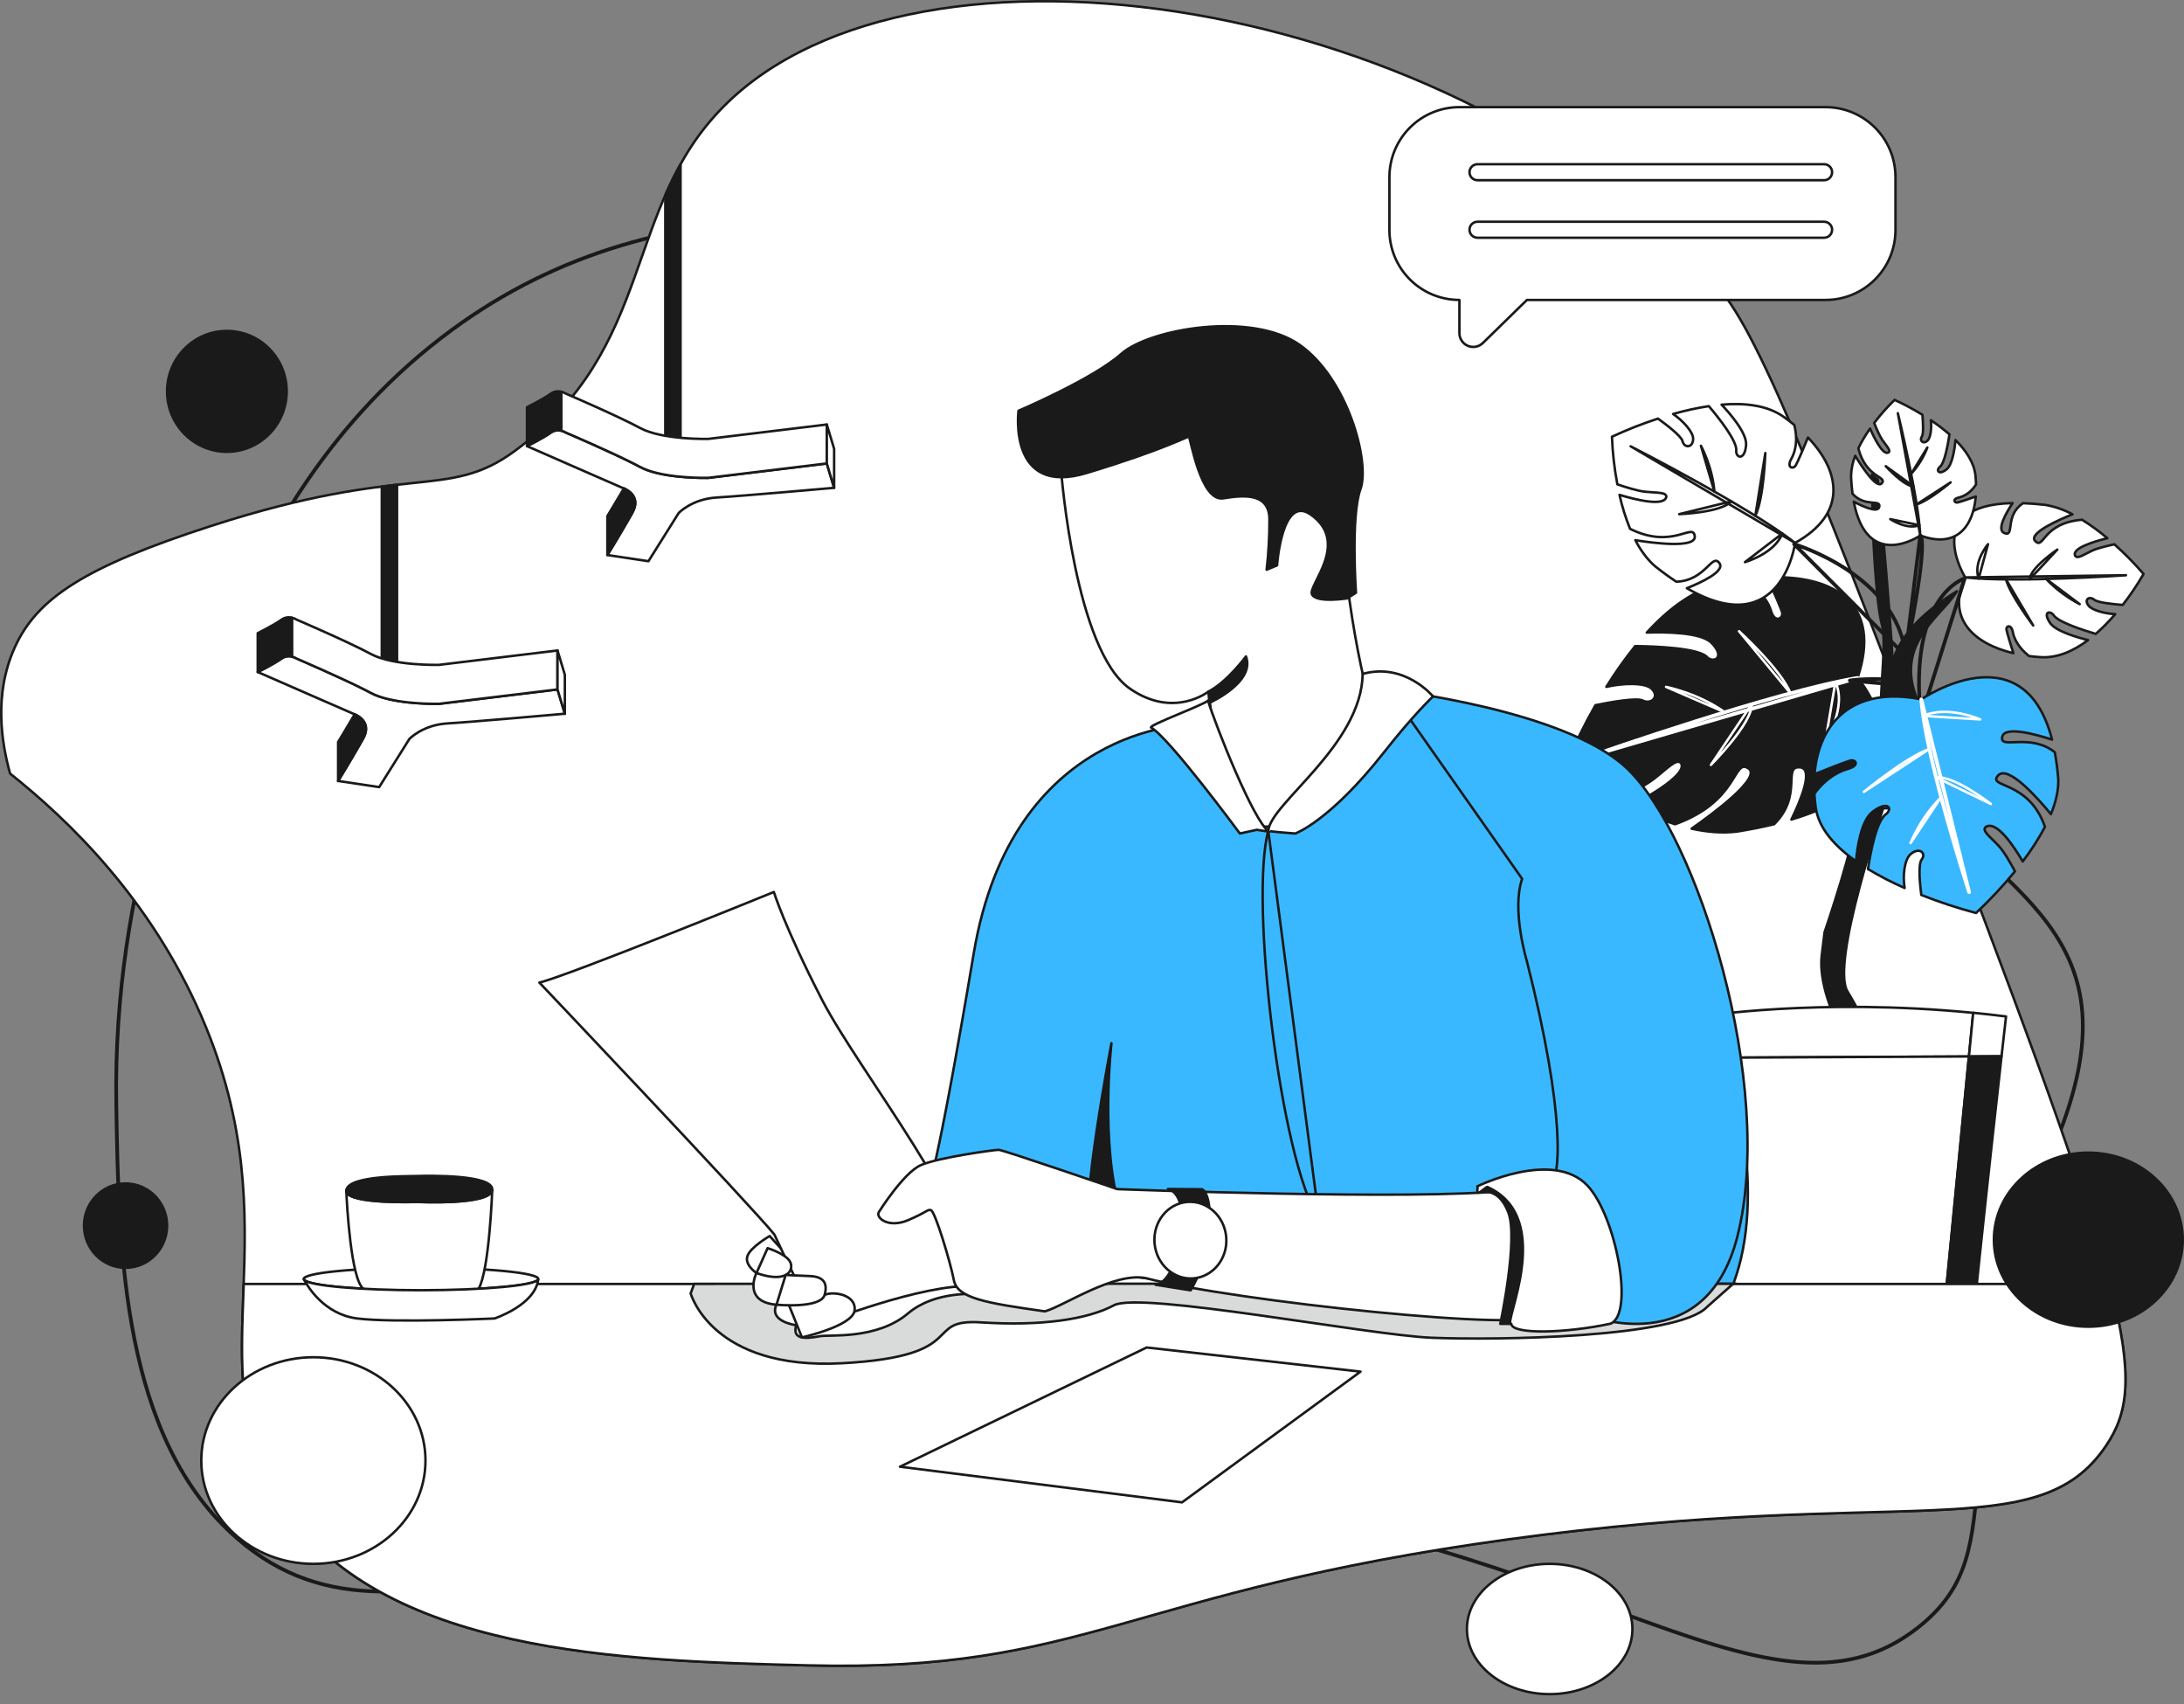 <svg width="200" height="156" viewBox="0 0 200 156" fill="none" xmlns="http://www.w3.org/2000/svg">
<rect x="0" y="0" width="200" height="156" fill="#808080" stroke="none"/>
<g clip-path="url(#clip0_3002_1527)">
<path d="M21.336 56.67C17.07 64.868 10.307 80.653 10.649 101.125C10.875 114.605 11.16 131.699 21.763 140.879C37.675 154.657 58.022 134.322 101.267 136.604C143.49 138.831 161.442 160.185 175.643 149C185.064 141.581 176.78 132.914 188.312 104.459C196.058 85.343 183.65 82.132 173.238 70.227C163.166 58.709 145.922 27.824 117.083 23.765C84.221 19.125 60.979 15.851 41.425 30.167C30.209 38.38 24.371 49.331 21.336 56.67Z" stroke="#1A1A1A" stroke-width="0.339" stroke-linecap="round" stroke-linejoin="round"/>
<path d="M0.923 70.819C6.295 75.093 13.766 82.266 18.445 93.046C27.037 112.829 17.705 125.114 25.712 137.502C34.746 151.481 57.106 152.04 74.012 152.463C99.475 153.099 103.167 145.709 138.129 140.922C174.32 135.964 186.557 141.664 192.844 132.372C196.725 126.633 195.282 119.697 178.738 76.375C167.117 45.938 161.227 30.636 157.368 26.363C133.115 -0.474 83.995 -7.995 66.322 9.692C56.957 19.064 60.148 31.787 47.087 41.324C40.902 45.84 37.419 42.302 19.303 48.158C7.772 51.889 3.396 54.763 1.35 59.272C-0.59 63.553 0.143 68.016 0.923 70.819Z" fill="white" stroke="#1A1A1A" stroke-width="0.226" stroke-linecap="round" stroke-linejoin="round"/>
<path d="M171.969 43.934C171.969 43.934 174.385 68.23 173.367 71.233C172.35 74.235 167.614 88.196 169.184 90.772C170.755 93.347 173.593 99.014 172.153 100.915C170.713 102.817 168.41 107.452 171.509 115.665C174.607 123.877 170.845 137.422 170.845 137.422L169.166 137.196C169.166 137.196 171.049 123.772 170.383 120.603C169.717 117.433 168.16 107.923 169.181 103.356L170.199 98.79C170.199 98.79 167.007 98.729 166.094 97.288C166.792 96.868 167.598 97.395 167.598 97.395C167.598 97.395 169.181 97.553 170.091 97.124C167.458 92.88 166.572 89.549 166.827 87.454L167.084 85.351C167.084 85.351 170.205 76.251 169.827 74.918C167.353 71.759 167.771 70.792 167.771 70.792L168.238 70.678C168.238 70.678 170.308 74.44 170.577 74.385C170.846 74.331 173.209 73.204 172.457 69.174C171.705 65.144 172.909 59.3 172.332 57.173C171.754 55.045 171.502 48.222 171.502 48.222L171.416 43.459L171.969 43.934Z" fill="#1A1A1A" stroke="#1A1A1A" stroke-width="0.226" stroke-linecap="round" stroke-linejoin="round"/>
<path d="M183.481 72.6C182.619 74.213 171.498 74.07 165.894 73.901C165.834 73.659 165.777 73.417 165.723 73.176C165.622 72.74 165.529 72.311 165.443 71.882C169.726 71.598 184.471 70.749 183.481 72.6Z" fill="white" stroke="#1A1A1A" stroke-width="0.226" stroke-linecap="round" stroke-linejoin="round"/>
<path d="M184.342 57.943C184.554 58.9 185.271 59.638 185.811 60.06C186.151 60.105 186.501 60.138 186.856 60.162C188.413 60.263 189.9 59.587 191.216 58.6C190.293 58.374 188.277 57.809 187.745 57.041C187.048 56.038 187.695 55.862 188.042 56.293C188.4 56.935 190.827 57.711 191.919 58.033C192.556 57.474 193.151 56.869 193.7 56.224C192.795 56.181 191.594 55.885 191.254 55.44C190.813 54.863 191.352 54.543 191.787 54.909C192.107 55.177 193.612 55.322 194.387 55.38C195.07 54.504 195.693 53.583 196.251 52.624C196.281 52.573 196.295 52.546 196.295 52.546C195.466 51.584 194.574 50.677 193.626 49.832C193.005 49.964 192.063 50.186 191.567 50.421C190.785 50.791 190.277 51.187 190.042 50.893C189.658 50.195 191.818 49.558 192.981 49.272C192.251 48.653 191.477 48.088 190.666 47.582C187.023 47.879 187.183 50.356 186.378 49.537C185.68 48.828 188.591 47.565 189.788 47.085C189.018 46.67 188.187 46.38 187.326 46.226C186.576 46.14 185.889 46.088 185.263 46.068C183.529 47.218 184.537 49.177 183.557 48.807C182.792 48.519 183.744 46.899 184.302 46.06C175.832 46.23 179.966 52.863 179.966 52.863C179.953 52.89 179.941 52.917 179.93 52.945C178.287 56.562 180.652 58.911 184.375 59.8C184.16 59.121 183.774 57.878 183.742 57.629C183.69 57.287 184.215 57.108 184.342 57.943Z" fill="white" stroke="#1A1A1A" stroke-width="0.226" stroke-linecap="round" stroke-linejoin="round"/>
<path d="M194.685 52.663C194.685 52.663 184.447 53.376 179.959 52.861L194.685 52.663Z" stroke="#1A1A1A" stroke-width="0.226" stroke-linecap="round" stroke-linejoin="round"/>
<path d="M190.448 55.309C189.307 54.713 188.27 53.935 187.379 53.006L190.448 55.309Z" stroke="#1A1A1A" stroke-width="0.226" stroke-linecap="round" stroke-linejoin="round"/>
<path d="M188.402 50.313C188.402 50.313 185.926 51.971 185.871 53.037L188.402 50.313Z" stroke="#1A1A1A" stroke-width="0.226" stroke-linecap="round" stroke-linejoin="round"/>
<path d="M186.19 57.261C186.19 57.261 184.068 54.458 183.703 53.044L186.19 57.261Z" stroke="#1A1A1A" stroke-width="0.226" stroke-linecap="round" stroke-linejoin="round"/>
<path d="M182.053 49.82C182.053 49.82 180.665 51.435 181.195 52.966L182.053 49.82Z" stroke="#1A1A1A" stroke-width="0.226" stroke-linecap="round" stroke-linejoin="round"/>
<path d="M157.702 53.406C158.287 53.282 158.862 53.178 159.427 53.094C160.381 53.538 161.666 54.395 162.159 55.846C162.498 57.135 163.327 56.608 163.2 56.078C163.11 55.699 162.287 53.86 161.832 52.86C168.109 52.599 172.356 55.347 170.108 62.061C170.108 62.061 177.886 70.898 164.046 75.03C164.832 73.42 166.143 70.369 164.846 70.251C163.186 70.102 165.135 72.808 162.472 75.451C161.443 75.704 160.309 75.93 159.071 76.13C157.714 76.295 156.304 76.171 154.909 75.864C156.796 74.545 161.368 71.177 160.118 70.348C158.675 69.392 159.313 73.322 153.397 75.46C152.003 75.016 150.649 74.456 149.35 73.785C151.206 72.792 154.644 70.78 153.91 69.828C153.479 69.46 152.707 70.332 151.486 71.284C150.71 71.889 149.202 72.678 148.208 73.174C146.533 72.243 144.933 71.183 143.424 70.002C144.205 68.135 145.101 66.317 146.105 64.559C147.386 64.299 149.872 63.846 150.435 64.135C151.204 64.529 152.037 63.767 151.226 63.035C150.602 62.47 148.58 62.541 147.102 62.88C147.906 61.584 148.787 60.339 149.742 59.15C151.578 59.171 155.67 59.321 156.354 60.194C156.987 60.734 158.019 60.154 156.727 58.85C155.74 57.854 152.353 57.855 150.806 57.912C152.81 55.72 155.143 53.95 157.702 53.406Z" fill="#1A1A1A" stroke="#1A1A1A" stroke-width="0.226" stroke-linecap="round" stroke-linejoin="round"/>
<path d="M146.037 69.088C146.037 69.088 162.688 63.274 170.116 62.061L146.037 69.088Z" stroke="white" stroke-width="0.339" stroke-linecap="round" stroke-linejoin="round"/>
<path d="M152.568 62.883C152.568 62.883 155.5 63.459 157.945 65.206L152.568 62.883Z" stroke="white" stroke-width="0.226" stroke-linecap="round" stroke-linejoin="round"/>
<path d="M156.678 70.025C156.678 70.025 160.478 66.217 160.408 64.47L156.678 70.025Z" stroke="white" stroke-width="0.226" stroke-linecap="round" stroke-linejoin="round"/>
<path d="M159.252 57.787C159.252 57.787 163.152 61.348 163.958 63.469L159.252 57.787Z" stroke="white" stroke-width="0.226" stroke-linecap="round" stroke-linejoin="round"/>
<path d="M167.148 67.929C167.148 67.929 169.173 64.687 168.074 62.454L167.148 67.929Z" stroke="white" stroke-width="0.226" stroke-linecap="round" stroke-linejoin="round"/>
<path d="M179.924 52.942C179.924 52.942 174.73 54.489 175.903 65.694L179.924 52.942Z" stroke="#1A1A1A" stroke-width="0.339" stroke-linecap="round" stroke-linejoin="round"/>
<path d="M174.507 66.505C174.507 66.505 169.032 60.339 179.2 54.131C177.79 56.55 172.628 59.273 176.279 65.435C177.79 68.94 175.565 70.431 175.565 70.431C175.565 70.431 172.255 70.708 174.507 66.505Z" fill="#1A1A1A" stroke="#1A1A1A" stroke-width="0.226" stroke-linecap="round" stroke-linejoin="round"/>
<path d="M166.28 73.95C166.219 73.518 166.176 73.092 166.152 72.673C166.68 71.924 167.643 70.899 169.102 70.43C170.387 70.091 169.96 69.499 169.433 69.63C169.054 69.724 167.187 70.467 166.169 70.874C166.553 66.167 169.657 62.784 175.941 64.025C175.941 64.025 185.312 57.573 187.917 67.712C186.435 67.229 183.606 66.448 183.36 67.433C183.046 68.692 185.871 67.043 188.171 68.869C188.321 69.701 188.428 70.54 188.489 71.384C188.513 72.392 188.249 73.463 187.811 74.534C186.721 73.203 183.917 69.988 182.985 70.985C181.91 72.136 185.79 71.391 187.266 75.7C186.676 76.809 185.995 77.868 185.231 78.865C184.456 77.534 182.851 75.083 181.852 75.7C181.45 76.049 182.219 76.572 183.019 77.426C183.528 77.97 184.14 79.052 184.521 79.77C183.421 81.121 182.229 82.395 180.956 83.585C179.254 83.133 177.581 82.582 175.943 81.933C175.821 80.987 175.634 79.147 175.972 78.703C176.432 78.098 175.776 77.522 174.984 78.18C174.373 78.689 174.235 80.206 174.418 81.296C173.262 80.79 172.14 80.21 171.059 79.561C171.267 78.177 171.826 75.086 172.744 74.512C173.331 74 172.874 73.262 171.477 74.323C170.411 75.133 170.067 77.682 169.964 78.845C168.03 77.479 166.548 75.843 166.28 73.95Z" fill="#3AB8FF" stroke="#1A1A1A" stroke-width="0.226" stroke-linecap="round" stroke-linejoin="round"/>
<path d="M180.322 81.678C180.322 81.678 176.365 69.535 175.941 64.028L180.322 81.678Z" stroke="white" stroke-width="0.339" stroke-linecap="round" stroke-linejoin="round"/>
<path d="M174.961 77.179C175.623 75.615 176.572 74.189 177.761 72.976L174.961 77.179Z" stroke="white" stroke-width="0.226" stroke-linecap="round" stroke-linejoin="round"/>
<path d="M182.311 73.603C182.311 73.603 178.999 71.003 177.295 71.171L182.311 73.603Z" stroke="white" stroke-width="0.226" stroke-linecap="round" stroke-linejoin="round"/>
<path d="M170.691 72.491C170.691 72.491 174.545 69.314 176.683 68.564L170.691 72.491Z" stroke="white" stroke-width="0.226" stroke-linecap="round" stroke-linejoin="round"/>
<path d="M181.338 65.862C181.338 65.862 178.398 64.558 176.117 65.535L181.338 65.862Z" stroke="white" stroke-width="0.226" stroke-linecap="round" stroke-linejoin="round"/>
<path d="M163.336 38.159C163.675 38.401 164 38.649 164.309 38.903C164.51 39.664 164.64 40.837 164.083 41.926C163.533 42.839 164.211 42.983 164.44 42.614C164.606 42.35 165.231 40.864 165.563 40.053C168.628 43.252 169.101 47.084 164.387 49.702C164.387 49.702 163.177 58.882 154.474 53.851C155.717 53.354 157.999 52.317 157.458 51.559C156.768 50.588 156.196 53.167 153.508 53.254C152.891 52.849 152.239 52.376 151.55 51.829C150.829 51.2 150.239 50.377 149.757 49.455C151.358 49.71 155.327 50.233 155.198 49.094C155.05 47.781 153.199 50.357 149.274 48.416C148.864 47.407 148.54 46.366 148.305 45.303C149.712 45.729 152.413 46.416 152.593 45.483C152.593 45.044 151.757 45.129 150.671 45.019C149.979 44.949 148.845 44.594 148.109 44.341C147.837 42.902 147.671 41.446 147.615 39.983C148.985 39.345 150.393 38.79 151.831 38.323C152.569 38.858 153.979 39.926 154.079 40.392C154.222 41.025 155.027 41.036 155.049 40.188C155.067 39.534 154.087 38.493 153.213 37.9C154.288 37.592 155.38 37.352 156.485 37.181C157.328 38.173 159.153 40.441 158.993 41.303C158.993 41.947 159.785 42.168 159.898 40.738C159.984 39.646 158.406 37.839 157.654 37.046C159.789 36.866 161.844 37.102 163.336 38.159Z" fill="white" stroke="#1A1A1A" stroke-width="0.226" stroke-linecap="round" stroke-linejoin="round"/>
<path d="M149.326 40.861C149.326 40.861 160.26 46.433 164.381 49.704L149.326 40.861Z" stroke="#1A1A1A" stroke-width="0.226" stroke-linecap="round" stroke-linejoin="round"/>
<path d="M155.762 40.81C155.762 40.81 156.812 42.703 156.995 45.001L155.762 40.81Z" stroke="#1A1A1A" stroke-width="0.226" stroke-linecap="round" stroke-linejoin="round"/>
<path d="M153.771 47.071C153.771 47.071 157.623 46.93 158.545 45.898L153.771 47.071Z" stroke="#1A1A1A" stroke-width="0.226" stroke-linecap="round" stroke-linejoin="round"/>
<path d="M161.659 41.478C161.659 41.478 161.529 45.585 160.744 47.222L161.659 41.478Z" stroke="#1A1A1A" stroke-width="0.226" stroke-linecap="round" stroke-linejoin="round"/>
<path d="M159.793 51.462C159.793 51.462 162.506 50.697 163.217 48.84L159.793 51.462Z" stroke="#1A1A1A" stroke-width="0.226" stroke-linecap="round" stroke-linejoin="round"/>
<path d="M179.42 45.538C180.173 45.348 180.677 44.779 180.955 44.354C180.948 44.092 180.93 43.826 180.904 43.556C180.791 42.369 180.046 41.258 179.074 40.287C179.008 40.997 178.805 42.548 178.25 42.975C177.523 43.54 177.297 43.048 177.603 42.773C178.08 42.48 178.394 40.609 178.522 39.769C177.983 39.3 177.414 38.867 176.82 38.47C176.9 39.154 176.813 40.082 176.495 40.355C176.082 40.707 175.753 40.307 175.994 39.965C176.172 39.714 176.096 38.565 176.044 37.971C175.244 37.481 174.417 37.037 173.565 36.642L173.495 36.612C172.821 37.269 172.197 37.975 171.627 38.724C171.815 39.194 172.117 39.904 172.371 40.274C172.773 40.856 173.163 41.232 172.95 41.419C172.432 41.733 171.637 40.109 171.254 39.234C170.845 39.806 170.485 40.411 170.176 41.043C170.886 43.805 172.881 43.608 172.324 44.246C171.835 44.797 170.434 42.622 169.89 41.726C169.65 42.331 169.521 42.974 169.508 43.625C169.534 44.198 169.58 44.722 169.643 45.2C170.801 46.483 172.266 45.652 172.091 46.414C171.955 47.004 170.508 46.33 169.76 45.931C170.984 52.375 175.853 49.022 175.853 49.022L175.924 49.048C179.082 50.186 180.687 48.315 180.932 45.456C180.407 45.641 179.442 45.972 179.248 46.005C178.971 46.054 178.758 45.66 179.42 45.538Z" fill="white" stroke="#1A1A1A" stroke-width="0.226" stroke-linecap="round" stroke-linejoin="round"/>
<path d="M173.797 37.83C173.797 37.83 175.69 45.597 175.848 49.022L173.797 37.83Z" stroke="#1A1A1A" stroke-width="0.226" stroke-linecap="round" stroke-linejoin="round"/>
<path d="M176.495 40.972C176.156 41.859 175.654 42.675 175.014 43.378L176.495 40.972Z" stroke="#1A1A1A" stroke-width="0.226" stroke-linecap="round" stroke-linejoin="round"/>
<path d="M172.689 42.681C172.689 42.681 174.357 44.514 175.232 44.524L172.689 42.681Z" stroke="#1A1A1A" stroke-width="0.226" stroke-linecap="round" stroke-linejoin="round"/>
<path d="M178.631 44.157C178.631 44.157 176.623 45.853 175.518 46.174L178.631 44.157Z" stroke="#1A1A1A" stroke-width="0.226" stroke-linecap="round" stroke-linejoin="round"/>
<path d="M173.104 47.526C173.104 47.526 174.596 48.532 175.774 48.084L173.104 47.526Z" stroke="#1A1A1A" stroke-width="0.226" stroke-linecap="round" stroke-linejoin="round"/>
<path d="M175.849 49.027C175.849 49.027 176.724 49.154 174.508 59.841L175.849 49.027Z" stroke="#1A1A1A" stroke-width="0.339" stroke-linecap="round" stroke-linejoin="round"/>
<path d="M164.295 49.815C164.295 49.815 173.778 52.617 174.506 60.04L164.295 49.815Z" stroke="#1A1A1A" stroke-width="0.339" stroke-linecap="round" stroke-linejoin="round"/>
<path d="M169.4 62.305C169.634 62.221 173.625 61.858 174.94 62.793L169.4 62.305Z" stroke="#1A1A1A" stroke-width="0.339" stroke-linecap="round" stroke-linejoin="round"/>
<path d="M155.762 93.058C155.762 93.058 155.938 94.527 156.214 96.837L180.308 96.724L180.698 92.725C166.528 91.331 155.762 93.058 155.762 93.058Z" fill="white" stroke="#1A1A1A" stroke-width="0.226" stroke-linecap="round" stroke-linejoin="round"/>
<path d="M183.702 93.057C182.684 92.928 181.682 92.816 180.695 92.718L180.305 96.717L183.291 96.702C183.422 95.535 183.559 94.32 183.702 93.057Z" fill="white" stroke="#1A1A1A" stroke-width="0.226" stroke-linecap="round" stroke-linejoin="round"/>
<path d="M156.211 96.837C157.154 104.8 159.253 122.695 159.253 124.165C159.253 125.634 171.83 125.24 177.55 124.988L180.305 96.719L156.211 96.837Z" fill="white" stroke="#1A1A1A" stroke-width="0.226" stroke-linecap="round" stroke-linejoin="round"/>
<path d="M183.291 96.704L180.304 96.719L177.549 124.988C179.232 124.913 180.322 124.851 180.322 124.851C180.322 124.851 180.67 120.062 183.291 96.704Z" fill="#1A1A1A" stroke="#1A1A1A" stroke-width="0.226" stroke-linecap="round" stroke-linejoin="round"/>
<path d="M192.845 132.372C186.56 141.664 174.324 135.964 138.131 140.922C103.171 145.709 99.482 153.099 74.016 152.463C57.109 152.04 34.75 151.481 25.715 137.502C21.617 131.162 22.061 124.85 22.318 117.546H193.219C195.441 126.092 194.861 129.393 192.845 132.372Z" fill="white" stroke="#1A1A1A" stroke-width="0.226" stroke-linecap="round" stroke-linejoin="round"/>
<path d="M63.248 118.412C63.248 118.412 65.182 125.453 77.109 124.804C89.035 124.155 84.362 120.705 89.842 121.063C95.323 121.42 99.594 120.795 102.011 119.496C104.428 118.197 125.299 122.231 131.104 122.47C136.909 122.708 153.668 122.495 156.328 119.644L158.738 117.508L63.57 117.538L63.248 118.412Z" fill="#D9DBDA" stroke="#1A1A1A" stroke-width="0.226" stroke-miterlimit="10"/>
<path d="M124.589 125.572L108.247 137.539L82.414 134.276L105.005 123.361L124.589 125.572Z" fill="white" stroke="#1A1A1A" stroke-width="0.226" stroke-linecap="round" stroke-linejoin="round"/>
<path d="M158.738 117.516L108.853 117.546L93.15 115.421L84.967 108.825C84.967 108.825 85.671 108.081 89.174 87.256C92.678 66.43 108.885 66.359 108.885 66.359L120.386 64.776C121.681 63.128 132.979 63.715 141.891 68.064C149.485 71.766 164.614 101.856 158.738 117.516Z" fill="#3AB8FF" stroke="#1A1A1A" stroke-width="0.226" stroke-linecap="round" stroke-linejoin="round"/>
<path d="M120.797 111.618C117.243 106.274 114.432 82.3 116.144 76.061L120.797 111.618Z" stroke="#1A1A1A" stroke-width="0.226" stroke-linecap="round" stroke-linejoin="round"/>
<path d="M123.001 47.343C123.623 40.329 109.05 35.74 103.571 38.498C98.093 41.257 97.18 43.163 97.18 43.163C97.18 43.163 98.432 59.561 103.48 63.051C107.508 65.831 110.673 63.307 110.673 63.307C110.931 68.238 113.109 72.326 114.177 75.403C114.177 75.403 116.857 76.24 118.21 75C120.632 72.779 125.614 70.453 126.185 65.216C125.154 66.041 122.648 51.315 123.001 47.343Z" fill="white" stroke="#1A1A1A" stroke-width="0.226" stroke-linecap="round" stroke-linejoin="round"/>
<path d="M114.1 60.096C114.1 60.096 112.377 62.438 110.674 63.307C111.126 66.863 110.701 64.368 110.701 64.368C110.701 64.368 114.987 62.474 114.1 60.096Z" fill="#1A1A1A" stroke="#1A1A1A" stroke-width="0.226" stroke-linecap="round" stroke-linejoin="round"/>
<path d="M93.27 37.606C93.27 37.606 92.26 45.503 99.524 43.301C106.789 41.098 108.704 39.933 108.869 39.993C109.034 40.053 109.924 45.97 112.034 45.62C114.145 45.271 116.217 45.218 116.249 47.529C116.254 49.075 116.169 50.621 115.993 52.158L116.946 51.759C116.946 51.759 117.382 45.269 120.011 47.096C123.704 49.663 119.76 53.587 120.144 54.41C120.529 55.233 123.365 54.779 123.365 54.779L124.173 54.266C124.173 54.266 123.683 47.257 124.581 44.783C125.48 42.308 123.418 34.665 119.015 31.571C114.612 28.477 105.257 30.101 102.682 32.397C100.107 34.693 93.27 37.606 93.27 37.606Z" fill="#1A1A1A" stroke="#1A1A1A" stroke-width="0.226" stroke-linecap="round" stroke-linejoin="round"/>
<path d="M49.289 117.088V117.114C49.142 117.67 44.393 118.115 38.556 118.115C32.982 118.115 28.399 117.708 27.871 117.188C27.837 117.124 27.82 117.088 27.82 117.088C27.82 116.522 32.627 116.06 38.56 116.06C44.492 116.06 49.289 116.52 49.289 117.088Z" fill="white" stroke="#1A1A1A" stroke-width="0.226" stroke-linecap="round" stroke-linejoin="round"/>
<path d="M27.869 117.189C27.854 117.176 27.842 117.161 27.833 117.143C27.825 117.126 27.82 117.107 27.818 117.088C27.818 117.088 27.835 117.124 27.869 117.189Z" fill="white" stroke="#1A1A1A" stroke-width="0.226" stroke-linecap="round" stroke-linejoin="round"/>
<path d="M45.075 108.938C45.075 108.938 44.819 116.254 43.832 117.982C42.845 119.711 35.222 119.744 33.273 117.982C32.143 117.126 31.761 110.286 31.719 109.095C32.013 110.263 38.234 110.036 38.234 110.036C38.234 110.036 44.934 110.356 45.075 108.938Z" fill="white" stroke="#1A1A1A" stroke-width="0.226" stroke-linecap="round" stroke-linejoin="round"/>
<path d="M45.074 108.938C44.932 110.356 38.236 110.037 38.236 110.037C38.236 110.037 32.018 110.263 31.721 109.097C31.721 109.019 31.721 108.964 31.721 108.938C31.968 107.592 37.284 107.695 38.24 107.663C39.197 107.631 45.219 107.521 45.074 108.938Z" fill="#1A1A1A" stroke="#1A1A1A" stroke-width="0.226" stroke-linecap="round" stroke-linejoin="round"/>
<path d="M31.722 109.096C31.71 109.044 31.71 108.99 31.722 108.938C31.717 108.964 31.718 109.018 31.722 109.096Z" fill="white" stroke="#1A1A1A" stroke-width="0.226" stroke-linecap="round" stroke-linejoin="round"/>
<path d="M49.289 117.117C49.017 119.474 45.288 120.705 45.288 120.705C45.288 120.705 36.112 121.13 32.711 120.705C29.67 120.325 28.158 117.737 27.871 117.192C28.399 117.712 32.982 118.119 38.556 118.119C44.392 118.115 49.141 117.67 49.289 117.117Z" fill="white" stroke="#1A1A1A" stroke-width="0.226" stroke-linecap="round" stroke-linejoin="round"/>
<path d="M115.092 75.968L113.541 76.307C113.541 76.307 107.049 67.511 105.413 66.614C105.065 66.422 110.308 64.512 110.621 64.135C111.359 66.525 114.797 75.189 116.207 76.139L115.092 75.968Z" fill="white" stroke="#1A1A1A" stroke-width="0.226" stroke-linecap="round" stroke-linejoin="round"/>
<path d="M103.5 113.022C100.735 107.912 101.555 97.813 101.747 95.846C101.767 95.627 101.781 95.507 101.781 95.507C101.781 95.507 98.823 110.995 99.887 112.559C100.951 114.124 103.5 113.022 103.5 113.022Z" fill="#1A1A1A" stroke="#1A1A1A" stroke-width="0.226" stroke-linecap="round" stroke-linejoin="round"/>
<path d="M127.236 63.158C127.236 63.158 143.151 64.94 148.891 70.254C155.447 76.326 162.636 99.388 159.095 113.225C156.163 124.684 145.417 120.424 145.417 120.424L141.875 108.567C142.956 108.1 143.384 101.995 139.817 87.971C139.817 87.971 138.4 83.294 139.391 80.459L127.236 63.158Z" fill="#3AB8FF" stroke="#1A1A1A" stroke-width="0.226" stroke-linecap="round" stroke-linejoin="round"/>
<path d="M71.952 114.786L70.483 113.158C70.483 113.158 68.735 114.16 68.448 114.986C68.161 115.813 69.27 116.541 69.27 116.541C69.27 116.541 67.955 119.171 71.099 119.446C70.534 120.674 71.967 121.174 72.908 121.325C72.555 122.603 73.635 122.603 75.089 122.327C75.954 122.164 80.309 122.667 83.168 120.227C85.695 118.111 89.298 118.531 89.642 118.412C89.909 118.317 91.082 117.808 89.89 117.168C87.309 115.783 79.993 114.987 79.993 114.987L71.952 114.786Z" fill="white" stroke="#1A1A1A" stroke-width="0.226" stroke-linecap="round" stroke-linejoin="round"/>
<path d="M49.395 89.955C49.395 89.955 68.742 110.334 70.913 113.019C73.781 119.236 75.176 121.187 75.176 121.187C75.176 121.187 84.559 117.476 89.165 117.754C89.687 111.723 78.651 98.083 75.26 91.497C71.868 84.911 70.865 81.662 70.865 81.662C70.865 81.662 52.088 89.308 49.395 89.955Z" fill="white" stroke="#1A1A1A" stroke-width="0.226" stroke-linecap="round" stroke-linejoin="round"/>
<path d="M80.489 110.95C80.489 110.95 82.727 107.386 84.301 106.679C85.876 105.973 91.042 105.266 91.452 105.266C91.861 105.266 102.317 108.865 102.317 108.865C102.317 108.865 129.987 109.91 137.83 109.001C144.696 114.568 140.822 120.331 140.822 120.331C141.001 122.08 112.797 119.101 104.952 117.017C102.022 116.411 97.368 119.606 95.682 120.054C90.312 119.291 87.666 118.855 87.351 117.206C87.037 115.558 85.621 110.85 85.243 110.786C84.865 110.723 85.054 110.887 83.196 111.691C81.337 112.495 80.15 111.465 80.489 110.95Z" fill="white" stroke="#1A1A1A" stroke-width="0.226" stroke-linecap="round" stroke-linejoin="round"/>
<path d="M70.293 114.268C70.293 114.268 72.295 114.87 72.441 115.755C72.587 116.64 71.627 117.375 69.275 116.546L70.293 114.268Z" fill="white" stroke="#1A1A1A" stroke-width="0.226" stroke-linecap="round" stroke-linejoin="round"/>
<path d="M73.438 122.436C73.438 122.436 78.122 121.401 78.263 119.949C78.404 118.498 76.292 118.195 75.518 118.545L72.256 119.5L73.438 122.436Z" fill="white" stroke="#1A1A1A" stroke-width="0.226" stroke-linecap="round" stroke-linejoin="round"/>
<path d="M71.107 119.446C71.107 119.446 75.159 119.83 75.516 118.542C75.874 117.253 75.177 116.846 74.061 116.817C72.946 116.787 71.948 116.718 71.948 116.718L71.107 119.446Z" fill="white" stroke="#1A1A1A" stroke-width="0.226" stroke-linecap="round" stroke-linejoin="round"/>
<path d="M106.95 108.852C106.95 108.852 108.77 109.078 108.103 113.337C107.436 117.595 105.826 117.62 105.826 117.62L109.032 118.13C109.032 118.13 110.745 115.366 110.812 112.218C110.878 109.069 110.068 108.876 110.068 108.876L106.95 108.852Z" fill="#1A1A1A" stroke="#1A1A1A" stroke-width="0.226" stroke-linecap="round" stroke-linejoin="round"/>
<path d="M109.289 117.033C111.102 116.888 112.446 115.205 112.292 113.273C112.138 111.341 110.543 109.893 108.73 110.038C106.917 110.183 105.572 111.866 105.727 113.798C105.881 115.73 107.476 117.178 109.289 117.033Z" fill="white" stroke="#1A1A1A" stroke-width="0.226" stroke-linecap="round" stroke-linejoin="round"/>
<path d="M118.618 76.307C118.618 76.307 121.773 75.187 126.726 68.889C129.479 65.384 131.232 63.757 131.232 63.757C131.232 63.757 128.646 60.621 124.788 61.696C124.675 68.225 116.347 73.535 116.139 76.061C116.139 76.123 118.618 76.307 118.618 76.307Z" fill="white" stroke="#1A1A1A" stroke-width="0.226" stroke-linecap="round" stroke-linejoin="round"/>
<path d="M135.619 109.184C135.619 109.184 137.174 108.57 138.119 110.979C139.064 113.388 137.389 121.199 137.389 121.199H141.058C141.307 121.199 141.425 110.365 141.425 109.609C141.425 108.852 136.08 108.539 136.08 108.539L135.619 109.184Z" fill="#1A1A1A" stroke="#1A1A1A" stroke-width="0.226" stroke-linecap="round" stroke-linejoin="round"/>
<path d="M135.283 108.61C135.283 108.61 142.245 105.184 145.391 108.562C147.991 111.359 149.696 120.332 147.473 121.185C143.421 122.053 138.497 122.202 138.394 121.199C137.522 121.406 142.55 111.522 136.205 108.664C136.127 108.628 135.565 109.194 135.375 109.197C135.185 109.2 135.369 108.639 135.283 108.61Z" fill="white" stroke="#1A1A1A" stroke-width="0.226" stroke-linecap="round" stroke-linejoin="round"/>
<path d="M141.912 155.097C146.097 155.097 149.489 152.427 149.489 149.133C149.489 145.84 146.097 143.17 141.912 143.17C137.727 143.17 134.334 145.84 134.334 149.133C134.334 152.427 137.727 155.097 141.912 155.097Z" fill="white" stroke="#1A1A1A" stroke-width="0.226" stroke-linecap="round" stroke-linejoin="round"/>
<path d="M20.778 41.362C23.803 41.362 26.255 38.885 26.255 35.829C26.255 32.774 23.803 30.297 20.778 30.297C17.753 30.297 15.301 32.774 15.301 35.829C15.301 38.885 17.753 41.362 20.778 41.362Z" fill="#1A1A1A" stroke="#1A1A1A" stroke-width="0.226" stroke-linecap="round" stroke-linejoin="round"/>
<path d="M11.497 116.065C13.598 116.065 15.301 114.337 15.301 112.205C15.301 110.074 13.598 108.346 11.497 108.346C9.396 108.346 7.693 110.074 7.693 112.205C7.693 114.337 9.396 116.065 11.497 116.065Z" fill="#1A1A1A" stroke="#1A1A1A" stroke-width="0.226" stroke-linecap="round" stroke-linejoin="round"/>
<path d="M28.698 143.17C34.367 143.17 38.963 138.936 38.963 133.713C38.963 128.489 34.367 124.255 28.698 124.255C23.028 124.255 18.432 128.489 18.432 133.713C18.432 138.936 23.028 143.17 28.698 143.17Z" fill="white" stroke="#1A1A1A" stroke-width="0.226" stroke-linecap="round" stroke-linejoin="round"/>
<path d="M191.238 121.459C196.014 121.459 199.886 117.892 199.886 113.492C199.886 109.091 196.014 105.524 191.238 105.524C186.462 105.524 182.59 109.091 182.59 113.492C182.59 117.892 186.462 121.459 191.238 121.459Z" fill="#1A1A1A" stroke="#1A1A1A" stroke-width="0.226" stroke-linecap="round" stroke-linejoin="round"/>
<path d="M36.36 44.38C35.914 44.43 35.449 44.484 34.963 44.545V65.002H36.36V44.38Z" fill="#1A1A1A" stroke="#1A1A1A" stroke-width="0.226" stroke-linecap="round" stroke-linejoin="round"/>
<path d="M62.322 15.035C61.804 15.963 61.345 16.909 60.926 17.862V42.908H62.322V15.035Z" fill="#1A1A1A" stroke="#1A1A1A" stroke-width="0.226" stroke-linecap="round" stroke-linejoin="round"/>
<path d="M51.727 65.341C51.727 65.341 43.265 66.093 40.981 66.228C38.698 66.362 37.489 67.651 37.489 67.651L34.723 72.06L30.962 71.495C30.962 71.495 31.998 69.799 32.907 68.216C33.023 68.014 33.136 67.816 33.246 67.621C34.016 66.253 32.946 65.599 32.478 65.39C32.413 65.36 32.346 65.334 32.278 65.311L23.602 61.523C23.602 61.523 25.106 60.771 25.778 60.287C25.914 60.189 26.07 60.122 26.235 60.091C26.4 60.06 26.569 60.066 26.732 60.107C26.888 60.142 27.038 60.203 27.174 60.287C27.174 60.287 31.3 62.059 33.515 63.191C33.678 63.275 33.83 63.354 33.967 63.43C34.861 63.913 36.168 64.163 37.358 64.293C38.303 64.398 39.252 64.446 40.203 64.437L51.055 63.12L51.727 65.341Z" fill="white" stroke="#1A1A1A" stroke-width="0.226" stroke-linecap="round" stroke-linejoin="round"/>
<path d="M51.055 59.551V63.116L40.202 64.433C39.252 64.445 38.302 64.402 37.357 64.302C36.171 64.171 34.864 63.921 33.965 63.438C33.825 63.362 33.673 63.283 33.513 63.199C31.299 62.069 27.172 60.295 27.172 60.295C27.036 60.211 26.887 60.15 26.73 60.115V56.551C26.887 56.586 27.036 56.647 27.172 56.731C27.172 56.731 31.927 58.772 33.969 59.875C36.011 60.977 40.201 60.868 40.201 60.868L51.055 59.551Z" fill="white" stroke="#1A1A1A" stroke-width="0.226" stroke-linecap="round" stroke-linejoin="round"/>
<path d="M33.246 67.628C33.137 67.823 33.024 68.021 32.907 68.224C32.003 69.807 30.963 71.502 30.963 71.502V67.933C30.963 67.933 31.702 66.726 32.479 65.398C32.947 65.607 34.016 66.26 33.246 67.628Z" fill="#1A1A1A" stroke="#1A1A1A" stroke-width="0.226" stroke-linecap="round" stroke-linejoin="round"/>
<path d="M51.726 61.781V65.345L51.055 63.114V59.55L51.726 61.781Z" fill="white" stroke="#1A1A1A" stroke-width="0.226" stroke-linecap="round" stroke-linejoin="round"/>
<path d="M26.732 56.551V60.115C26.569 60.074 26.4 60.068 26.235 60.099C26.07 60.13 25.914 60.197 25.778 60.295C25.106 60.779 23.602 61.531 23.602 61.531V57.966C23.602 57.966 25.106 57.215 25.778 56.731C25.914 56.633 26.07 56.566 26.235 56.535C26.4 56.504 26.569 56.509 26.732 56.551Z" fill="#1A1A1A" stroke="#1A1A1A" stroke-width="0.226" stroke-linecap="round" stroke-linejoin="round"/>
<path d="M76.385 44.66C76.385 44.66 67.923 45.411 65.64 45.546C63.356 45.68 62.148 46.969 62.148 46.969L59.381 51.378L55.62 50.813C55.62 50.813 56.656 49.117 57.565 47.54C57.681 47.338 57.795 47.139 57.904 46.944C58.674 45.576 57.604 44.923 57.136 44.714C57.071 44.684 57.004 44.657 56.936 44.635L48.26 40.844C48.26 40.844 49.764 40.093 50.436 39.609C50.572 39.511 50.728 39.444 50.893 39.413C51.058 39.382 51.228 39.387 51.39 39.429C51.546 39.464 51.696 39.525 51.832 39.609C51.832 39.609 55.958 41.376 58.173 42.513C58.336 42.596 58.488 42.676 58.625 42.751C59.519 43.234 60.826 43.485 62.017 43.615C62.961 43.716 63.911 43.761 64.861 43.749L75.713 42.432L76.385 44.66Z" fill="white" stroke="#1A1A1A" stroke-width="0.226" stroke-linecap="round" stroke-linejoin="round"/>
<path d="M75.714 38.864V42.429L64.861 43.746C63.911 43.759 62.961 43.715 62.016 43.615C60.83 43.485 59.523 43.234 58.624 42.751C58.484 42.675 58.332 42.596 58.172 42.513C55.959 41.375 51.833 39.608 51.833 39.608C51.696 39.524 51.547 39.464 51.391 39.429V35.864C51.547 35.899 51.696 35.96 51.833 36.044C51.833 36.044 56.587 38.086 58.629 39.188C60.671 40.29 64.861 40.181 64.861 40.181L75.714 38.864Z" fill="white" stroke="#1A1A1A" stroke-width="0.226" stroke-linecap="round" stroke-linejoin="round"/>
<path d="M57.905 46.942C57.795 47.136 57.682 47.335 57.566 47.538C56.661 49.12 55.621 50.81 55.621 50.81V47.246C55.621 47.246 56.36 46.04 57.137 44.711C57.605 44.921 58.672 45.574 57.905 46.942Z" fill="#1A1A1A" stroke="#1A1A1A" stroke-width="0.226" stroke-linecap="round" stroke-linejoin="round"/>
<path d="M76.386 41.095V44.66L75.715 42.429V38.865L76.386 41.095Z" fill="white" stroke="#1A1A1A" stroke-width="0.226" stroke-linecap="round" stroke-linejoin="round"/>
<path d="M51.39 35.864V39.429C51.228 39.387 51.058 39.382 50.893 39.413C50.728 39.444 50.572 39.511 50.436 39.608C49.764 40.092 48.26 40.844 48.26 40.844V37.28C48.26 37.28 49.764 36.528 50.436 36.044C50.572 35.946 50.728 35.879 50.893 35.848C51.058 35.817 51.228 35.823 51.39 35.864Z" fill="#1A1A1A" stroke="#1A1A1A" stroke-width="0.226" stroke-linecap="round" stroke-linejoin="round"/>
<path d="M167.185 9.809H133.636C131.939 9.81 130.311 10.484 129.111 11.684C127.911 12.885 127.236 14.513 127.236 16.21V21.059C127.237 22.756 127.911 24.384 129.111 25.584C130.311 26.784 131.939 27.458 133.636 27.458C133.638 27.458 133.641 27.459 133.643 27.461C133.645 27.462 133.646 27.465 133.646 27.467V30.498C133.646 30.747 133.72 30.99 133.858 31.197C133.995 31.404 134.191 31.566 134.42 31.662C134.649 31.759 134.902 31.786 135.146 31.739C135.391 31.693 135.616 31.576 135.794 31.402L139.829 27.46H167.178C168.019 27.46 168.851 27.295 169.627 26.973C170.404 26.652 171.109 26.18 171.703 25.586C172.298 24.992 172.769 24.286 173.091 23.51C173.412 22.733 173.578 21.901 173.578 21.061V16.21C173.578 14.514 172.905 12.887 171.706 11.687C170.507 10.486 168.881 9.811 167.185 9.809Z" fill="white" stroke="#1A1A1A" stroke-width="0.226" stroke-linecap="round" stroke-linejoin="round"/>
<path d="M167.043 15.034H135.302C134.898 15.034 134.57 15.362 134.57 15.766V15.767C134.57 16.171 134.898 16.498 135.302 16.498H167.043C167.447 16.498 167.775 16.171 167.775 15.767V15.766C167.775 15.362 167.447 15.034 167.043 15.034Z" fill="white" stroke="#1A1A1A" stroke-width="0.226" stroke-linecap="round" stroke-linejoin="round"/>
<path d="M167.043 20.3H135.302C134.898 20.3 134.57 20.628 134.57 21.032V21.033C134.57 21.436 134.898 21.764 135.302 21.764H167.043C167.447 21.764 167.775 21.436 167.775 21.033V21.032C167.775 20.628 167.447 20.3 167.043 20.3Z" fill="white" stroke="#1A1A1A" stroke-width="0.226" stroke-linecap="round" stroke-linejoin="round"/>
</g>
<defs>
<clipPath id="clip0_3002_1527">
<rect width="200" height="155.21" fill="white"/>
</clipPath>
</defs>
</svg>
